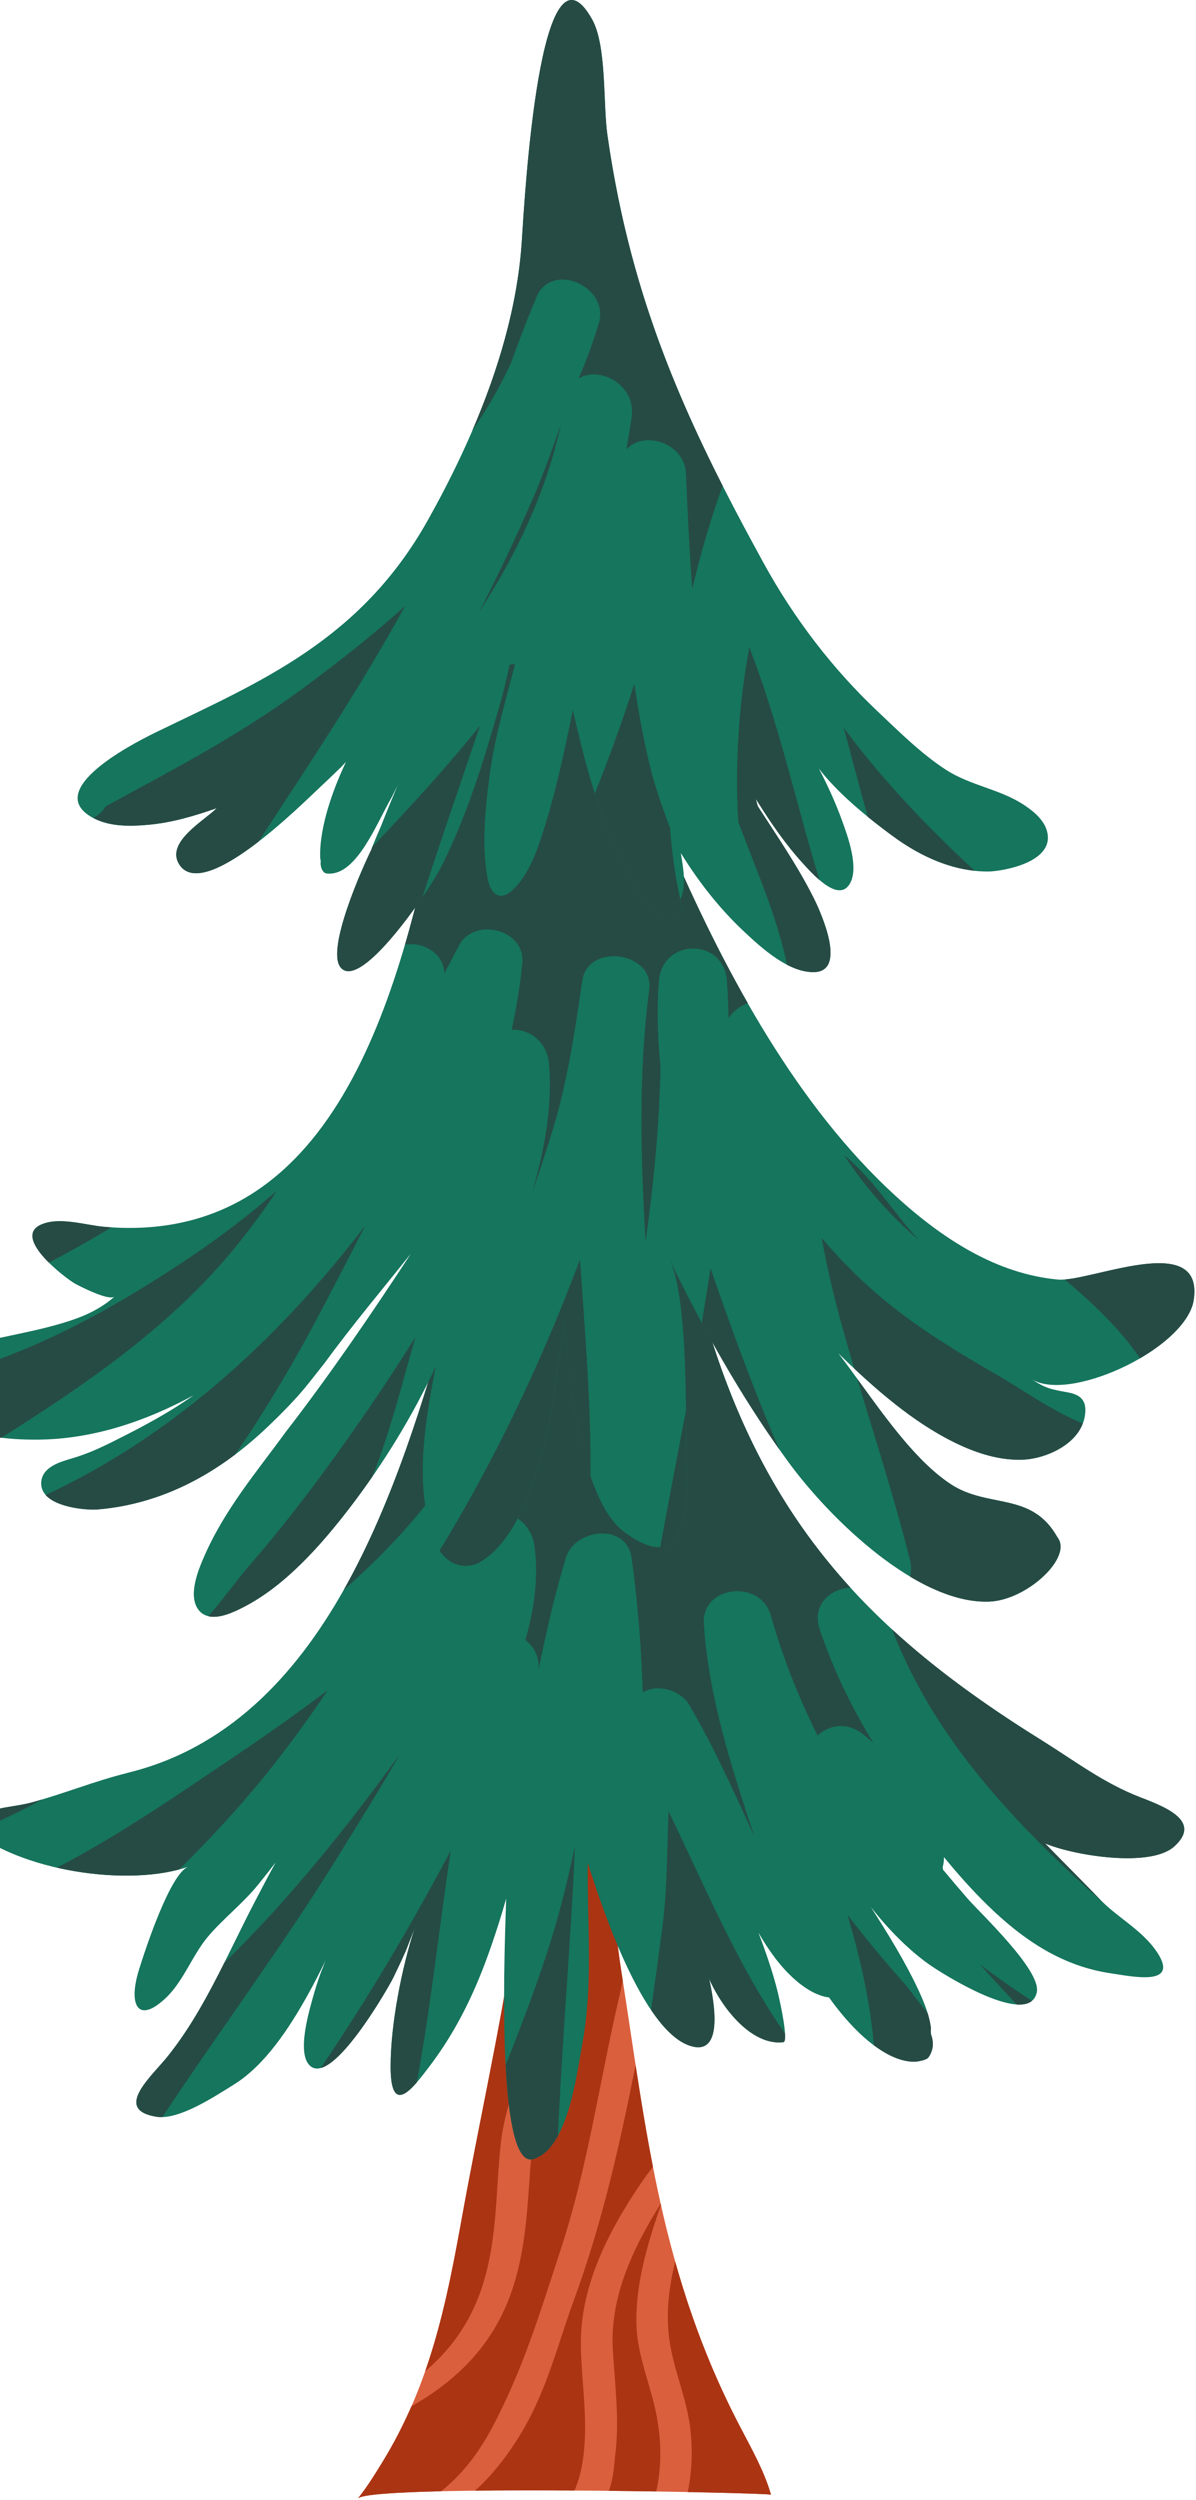 <svg width="378" height="790" viewBox="0 0 378 790" fill="none" xmlns="http://www.w3.org/2000/svg">
<g clip-path="url(#clip0_724_633)">
<path d="M196.49 623.73C193.33 603.61 192.33 583.34 193.27 563.05C193.38 560.45 193.67 557.89 194.1 555.38C193.84 556.97 166.32 555.98 163.71 555.84C173.43 556.37 162.87 609.67 162.25 613.58C157.73 642.71 151.24 671.71 145.99 700.79C141.19 727.3 136.17 753.25 120.7 778.32C118.34 782.14 116.04 785.91 113.09 789.57C116.74 785.03 243.46 787.72 243.68 788.36C241.6 781.04 237.67 774.07 233.93 766.91C208.72 718.7 204.23 673.09 196.5 623.73H196.49Z" fill="#DA5F3D"/>
<path d="M211.65 740.05C213.07 749.23 217.11 758.27 218.17 767.48C218.94 774.19 218.74 780.85 217.36 787.51C232.77 787.81 243.61 788.17 243.68 788.36C241.6 781.04 237.67 774.07 233.93 766.91C224.69 749.25 218.25 731.94 213.4 714.66C211.34 723.09 210.35 731.56 211.66 740.05H211.65Z" fill="#AB3413"/>
<path d="M196.49 623.73C194.69 612.26 193.61 600.75 193.18 589.21C189.35 582.69 183.14 576.55 173.44 571.15C169.47 568.94 176.51 565.78 180.53 568.02C185.32 570.68 189.47 573.52 192.95 576.52C192.96 572.03 193.06 567.54 193.27 563.05C193.38 560.45 193.67 557.89 194.1 555.38C193.84 556.97 166.32 555.98 163.71 555.84C169.44 556.16 168.12 574.81 165.94 590.87C177.04 601.41 183.26 612.61 182.04 624.87C180.18 643.69 169.64 662.04 167.96 680.9C165.59 707.49 167.6 739.1 130.03 760.41C127.4 766.43 124.35 772.4 120.69 778.32C118.33 782.14 116.03 785.91 113.08 789.57C114.1 788.31 124.68 787.6 139.4 787.26C149.73 779.04 154.9 768.71 158.68 760.93C166.61 744.61 171.63 727.8 177.08 711.28C185.79 684.88 189.39 658.21 195.56 631.68C196 629.78 196.43 627.84 196.82 625.87C196.71 625.15 196.6 624.45 196.49 623.73Z" fill="#AB3413"/>
<path d="M134.37 749.34C159.33 728.22 155.58 699.93 158.36 676.65C160.52 658.6 171.67 640.9 172.14 622.82C172.34 615.14 169.48 608 164.39 601.2C163.34 607.66 162.41 612.5 162.24 613.58C157.72 642.71 151.23 671.71 145.98 700.79C143.01 717.22 139.94 733.42 134.37 749.34Z" fill="#AB3413"/>
<path d="M181.34 726.97C175.83 742 172.46 757.23 162.83 771.9C159.62 776.78 155.64 782.12 150.14 787.07C159.96 786.96 170.82 786.96 181.58 787.03C181.69 786.75 181.8 786.48 181.9 786.23C184.07 780.83 184.66 775.31 184.87 769.84C185.23 760.19 183.68 750.58 183.58 740.94C183.43 723.45 191.16 706.79 202.45 690.1C203.64 688.35 204.96 686.56 206.37 684.76C204.29 674.12 202.54 663.41 200.88 652.59C195.92 677.5 190.42 702.26 181.34 726.97Z" fill="#AB3413"/>
<path d="M208.81 696.41C199.36 711.45 192.79 726.6 193.68 742.38C194.31 753.45 195.84 764.52 194.47 775.59C194.11 778.46 194 782.87 192.44 787.12C197.6 787.18 202.64 787.25 207.42 787.32C209.21 779.12 209.04 770.83 207.38 762.64C205.52 753.48 201.52 744.44 201.17 735.23C200.68 722.29 204.5 709.52 208.89 696.76C208.86 696.64 208.84 696.52 208.81 696.4V696.41Z" fill="#AB3413"/>
<path d="M367.45 570.94C365.15 569.79 362.61 568.81 360.42 567.97C348.79 563.48 339.98 556.66 329.09 549.86C277.26 517.63 244.17 483.74 225.02 423.77C216.91 398.38 202.77 293.37 156.89 346.34C144.35 360.81 147.39 395.25 142.23 413.36C126.25 469.33 103.13 545.23 39.94 560.32C40.05 560.28 40.18 560.28 40.3 560.26H40.29C30.01 562.79 20.12 566.85 10.01 569.59C2.84 571.54 -4.46 570.61 -10.34 577.25C6.12 591.54 41.08 596.4 59.57 589.87C53.79 591.92 45.78 616.44 43.92 622.47C40.49 633.53 43.5 639.86 52.5 631.28C58.02 626.01 60.88 617.7 65.77 611.94C70.67 606.16 76.75 601.56 81.64 595.49C83.51 593.18 85.34 590.87 87.12 588.54C86.21 590.25 85.27 591.97 84.34 593.7C83.29 595.71 82.21 597.74 81.15 599.78C72.03 617.07 64.92 634.92 52.98 649.85C47.95 656.14 35.61 666.67 49.41 668.91C56.48 670.06 67.68 662.61 73.9 658.75C83.71 652.65 91.33 641.08 97.35 630.26C99.34 626.67 101.19 623.06 102.93 619.47C102.86 619.61 102.8 619.76 102.75 619.89C102.61 620.25 102.47 620.59 102.34 620.94L102.24 621.2L102.19 621.33L102.17 621.36C102.23 621.25 102.03 621.65 102.3 621.12L102.27 621.2L102.02 621.8C101.35 623.39 100.89 624.74 100.45 626.09C100.01 627.41 99.62 628.67 99.27 629.89C97.96 634.6 93.35 649.29 98.25 653.02C104.89 658.07 120.1 632.48 123.31 626.77C123.51 626.41 123.72 626.04 123.92 625.67C124.14 625.26 124.33 624.84 124.55 624.42C124.95 623.57 125.38 622.71 125.79 621.83C126.63 620.06 127.49 618.22 128.33 616.3C129.07 614.41 129.81 612.53 130.52 610.66C130.7 610.19 130.88 609.72 131.07 609.25C127.01 621.74 123.45 639.53 123.45 653.07C123.45 669.32 130.64 659.67 135.51 653.29C144.26 641.82 150.29 629.38 155.3 614.83C156.99 609.93 158.58 604.96 159.98 599.96C159.75 609.31 156.14 686.12 168.58 682.28C179.43 678.92 182.15 656.27 184.12 645.42C185.6 637.31 186.19 627.94 186.13 617.77C186.08 607.64 185.66 598.12 185.77 589.86V589.09C185.77 589.09 185.77 588.71 185.77 588.7C190.63 604.15 203.09 640.77 217.48 646.27C228.16 650.34 226.14 635.15 224.47 626.96C223.48 622.1 222.11 617.27 220.48 612.63C220.48 612.27 220.48 612.27 220.5 612.63C221.72 626.46 234.7 646.89 247.56 645.34C249.35 645.12 246.39 632.05 246.17 631.08C245.19 626.68 243.6 621.47 241.48 615.52C240.92 613.97 240.34 612.36 239.71 610.71C240.51 612.12 241.32 613.46 242.15 614.72C243.99 617.54 245.85 620.01 247.75 622.1C248.66 623.16 249.65 624.09 250.56 624.96C251.51 625.81 252.39 626.59 253.3 627.25C255.1 628.59 256.77 629.57 258.32 630.19C259.1 630.51 259.79 630.75 260.5 630.93C261.05 631.07 261.55 631.16 262.02 631.21C268.62 640.43 275.27 646.55 281.35 649.54C284.95 651.3 288.37 651.91 290.96 651.24C291.09 651.2 291.31 651.16 291.48 651.12C291.68 651.07 291.85 651.02 292 650.98C292.33 650.87 292.63 650.73 292.89 650.59C293.02 650.52 293.14 650.44 293.26 650.35C293.37 650.27 293.42 650.15 293.5 650.06C293.64 649.85 293.78 649.64 293.89 649.44C294.36 648.59 294.67 647.69 294.78 646.73C294.89 645.79 294.81 644.8 294.54 643.8C294.47 643.55 294.4 643.29 294.31 643.04C294.28 642.92 294.19 642.79 294.19 642.65C294.17 642.52 294.17 642.4 294.17 642.26C294.15 642 294.15 641.75 294.17 641.52C294.17 641.4 294.17 641.29 294.19 641.18C294.19 641.06 294.24 640.98 294.21 640.83C293.94 638.79 293.4 636.48 292.26 633.52C290.01 627.63 285.55 619.02 278.5 607.8C277.4 606.06 276.31 604.33 275.22 602.61C275.62 603.12 276.02 603.64 276.44 604.15C282.15 611.19 287.93 616.66 293.34 620.56C297.69 623.7 325.44 641.18 327.7 629.47C329.03 622.55 309.63 604.37 305.87 600.04C303.5 597.29 300.87 594.23 298.02 590.8C298.01 590.5 297.98 590.21 297.95 589.92C298.24 588.96 298.37 587.93 298.32 586.9V586.86C302.44 591.84 306.89 596.96 311.96 601.91C323.74 613.45 336.08 621.38 351.12 623.59C357.91 624.59 373.86 628.08 365.02 615.95C360.33 609.54 352.71 605.59 347.39 599.98C341.76 594.07 335.95 588.39 330.31 582.53C339.33 586.34 363.47 590.29 371.06 583.52C377.49 577.78 373.23 573.8 367.44 570.92L367.45 570.94Z" fill="#15755D"/>
<path d="M56.67 590.74C66 581.48 74.97 571.9 83.28 561.68C90.54 552.76 97.25 543.55 103.58 534.13C93.22 542 82.52 549.43 71.81 556.63C54.87 568.03 36.93 580.41 17.96 590.18C31.56 593.3 46.14 593.58 56.67 590.74Z" fill="#264B44"/>
<path d="M126.29 554.46C109.37 577.87 91.31 600.32 70.88 620.28C65.67 630.69 60.22 640.81 52.99 649.84C47.96 656.13 35.62 666.66 49.42 668.9C50.03 669 50.67 669.01 51.34 668.99C69.54 641.44 89.37 614.94 106.73 586.8C113.34 576.09 120.08 565.41 126.29 554.45V554.46Z" fill="#264B44"/>
<path d="M321.34 633.44C323.34 633.57 325.01 633.24 326.16 632.29C320.53 628.65 315.03 624.79 309.66 620.73C313.48 625 317.39 629.23 321.34 633.44Z" fill="#264B44"/>
<path d="M13.32 568.64C12.22 568.97 11.12 569.29 10.02 569.59C2.85 571.54 -4.45 570.61 -10.33 577.25C-9.7 577.8 -8.99 578.31 -8.3 578.83C-0.94 575.98 6.27 572.5 13.32 568.64Z" fill="#264B44"/>
<path d="M349.46 602C348.75 601.36 348.06 600.69 347.41 600.01C341.78 594.1 335.97 588.42 330.33 582.56C339.35 586.37 363.49 590.32 371.08 583.55C377.51 577.81 373.25 573.83 367.46 570.95C365.16 569.8 362.62 568.82 360.43 567.98C348.8 563.49 339.99 556.67 329.1 549.87C311.21 538.75 295.56 527.42 281.94 514.9C295.55 550.25 321.49 577 349.46 602.01V602Z" fill="#264B44"/>
<path d="M259.07 514.84C256.47 507.15 262.46 502.04 268.78 501.7C249.66 480.73 235.32 456.03 225.02 423.77C216.91 398.38 202.77 293.37 156.89 346.34C144.35 360.81 147.39 395.25 142.23 413.36C134.21 441.44 124.4 474.52 108.63 502.44C125.75 487.38 140.83 470.28 151.47 449.61C157.85 437.26 176.41 448.16 170.07 460.48C166.96 466.5 163.85 472.5 160.72 478.48C164.8 479.71 168.26 483.47 168.95 488.69C170.26 498.55 168.83 508.54 166.06 518.22C168.44 520.17 170.13 522.96 170.24 526.21C170.26 526.65 170.24 527.08 170.25 527.52C172.64 515.67 175.33 503.89 178.84 492.3C181.66 482.99 198.04 481.09 199.61 492.3C201.59 506.47 202.68 520.65 203.16 534.83C207.94 531.89 215.18 534.17 217.93 538.89C225.63 552.11 231.95 566.16 238.35 580.16C231.15 558.33 224.02 536.44 222.45 513.28C221.61 500.88 240.37 499 243.6 510.41C247.41 523.87 252.43 536.48 258.39 548.44C262.08 545.01 268.06 543.96 273.17 548.36C274.11 549.17 275.09 549.93 276.03 550.73C269.21 539.69 263.43 527.82 259.05 514.85L259.07 514.84Z" fill="#264B44"/>
<path d="M211.29 572.4C211.22 574.34 211.18 576.2 211.12 577.86C210.75 588.2 210.74 598.39 209.38 608.67C208.21 617.5 207.01 626.33 205.78 635.16C209.44 640.59 213.4 644.7 217.5 646.28C228.18 650.35 226.16 635.16 224.49 626.97C224.38 626.41 224.24 625.86 224.12 625.31C229.08 636.27 238.36 646.46 247.59 645.35C248.09 645.29 248.21 644.2 248.13 642.66C232.93 620.84 222.93 596.28 211.29 572.41V572.4ZM220.51 612.63C220.51 612.27 220.51 612.27 220.53 612.63C220.53 612.67 220.54 612.71 220.54 612.75C220.53 612.71 220.52 612.68 220.5 612.64L220.51 612.63Z" fill="#264B44"/>
<path d="M294.33 643.04C294.3 642.92 294.21 642.79 294.21 642.65C294.19 642.52 294.19 642.4 294.19 642.26C294.17 642 294.17 641.75 294.19 641.52C294.19 641.4 294.19 641.29 294.21 641.18C294.21 641.06 294.26 640.98 294.23 640.83C294.05 639.45 293.72 637.92 293.18 636.17C291.06 633.54 288.99 630.86 286.98 628.12C280.35 620.65 273.92 613.01 267.85 605.09C271.81 618.57 275 632.22 276.19 646.33C277.95 647.63 279.67 648.73 281.36 649.55C284.96 651.31 288.38 651.92 290.97 651.25C291.1 651.21 291.32 651.17 291.49 651.13C291.69 651.08 291.86 651.03 292.01 650.99C292.34 650.88 292.64 650.74 292.9 650.6C293.03 650.53 293.15 650.45 293.27 650.36C293.38 650.28 293.43 650.16 293.51 650.07C293.65 649.86 293.79 649.65 293.9 649.45C294.37 648.6 294.68 647.7 294.79 646.74C294.9 645.8 294.82 644.81 294.55 643.81C294.48 643.56 294.41 643.3 294.32 643.05L294.33 643.04Z" fill="#264B44"/>
<path d="M123.93 625.68C124.15 625.27 124.34 624.85 124.56 624.43C124.96 623.58 125.39 622.72 125.8 621.84C126.64 620.07 127.5 618.23 128.34 616.31C129.08 614.42 129.82 612.54 130.53 610.67C130.71 610.2 130.89 609.73 131.08 609.26C127.02 621.75 123.46 639.54 123.46 653.08C123.46 665.4 127.59 662.83 131.72 658.08C133.98 646 135.7 633.82 137.35 621.77C139.04 609.43 140.61 597.1 142.47 584.79C129.91 608.46 116.35 631.48 101.34 653.53C108.76 651.61 120.55 631.73 123.34 626.78C123.54 626.42 123.75 626.05 123.95 625.68H123.93Z" fill="#264B44"/>
<path d="M181.72 583.37C179.75 592.71 177.52 601.99 174.75 611.15C170.5 625.2 165.24 638.89 159.82 652.52C160.71 669.72 163.07 684 168.61 682.29C171.86 681.28 174.38 678.54 176.36 674.91C177.62 644.49 180.43 613.92 181.72 583.38V583.37Z" fill="#264B44"/>
<path d="M377.05 411.91C377.17 411.46 377.25 411.01 377.31 410.57C380.36 388.66 344.31 405.27 334.36 404.35C315.05 402.57 297.99 391.63 282.87 377.76C252.23 349.69 229.87 308.84 212.47 268.79C203.56 248.27 191.22 190.71 174.59 180.5C141.27 160.07 143.3 229.3 139.13 250.88C126.45 316.37 105.06 393.86 32.99 387.69C26.92 387.17 18.61 384.34 12.78 387.08C3.94 391.24 20.86 404.03 23.62 405.59C25.4 406.58 34.52 411.22 36.23 409.71C34.99 410.8 33.71 411.77 32.36 412.64C28.49 415.16 24.51 416.65 20.21 417.97C13.74 419.95 7.32 421.19 0.81 422.6C-5.91 424.06 -12.79 421.1 -19.27 418.87C-23.22 417.51 -38.4 411.61 -39.89 419.19C-40.72 423.38 -36.65 430.45 -34.75 433.8C-31.34 439.79 -27.16 441.87 -22.34 445.64C-16.7 450.05 -9.96 452.49 -3.38 453.74C1.83 454.73 7.11 454.98 12.36 454.93C29.26 454.74 45.87 449.25 61.18 440.92C53.25 446.55 44.97 450.89 36.52 455.14C31.86 457.48 27.84 459.35 22.81 460.85C19.35 461.88 12.84 463.52 13.02 469C13.26 476.08 26.93 477.32 30.89 476.98C51.26 475.27 69.12 465.7 84.71 450.78C89.26 446.43 93.85 441.81 97.84 436.75C99.38 434.79 100.91 432.86 102.43 430.94C111.25 418.88 120.64 407.69 129.88 396.15C117.11 415.64 104.15 434.62 90.16 452.71C81.04 465.26 70.92 477.04 64.37 492.22C62.62 496.26 59.5 503.94 62.52 508.42C65.86 513.36 73.24 509.74 76.85 507.91C89.88 501.29 101.27 488.61 110.9 475.98C121.08 462.62 130.21 447.87 137.71 431.84C134.74 447.35 131.18 466.75 135.95 482.54C137.75 491.53 143.56 496.69 150.7 494.15C160.74 489.14 166.79 474.92 170.34 462.69C174.27 449.13 175.94 434.57 178.02 420.35L178.22 418.95L178.43 417.61C178.46 417.44 178.48 417.27 178.5 417.1C179.42 433.76 183.33 473.92 197.43 484.24C213.19 495.79 217.9 484.75 217.08 464.31C216.46 448.96 217.89 411.56 211.53 397.53C212.13 398.85 212.73 400.18 213.33 401.52L213.73 402.36L213.92 402.78L213.95 402.84C214.04 402.98 213.8 402.59 214.15 403.18L214.31 403.5C224.54 424.13 235.9 443.77 248.96 461.72C262.54 480.39 290.3 507 312.7 506.12C324.64 505.65 339.19 492.03 334.21 485.79C326.05 471.21 312.37 476.86 300.44 468.98C287.02 460.12 275.23 440.96 264.98 427.68C276.31 438.75 288.45 449.36 301.77 455.88C308.75 459.31 316.43 461.73 323.99 461.23C330.52 460.79 341.33 456.45 342.85 447.59C343.77 442.31 341.25 440.67 337.26 439.96C332.32 439.07 330.3 438.73 325.83 435.66C337.14 443.44 373.04 427.17 377.07 411.91H377.05Z" fill="#15755D"/>
<path d="M15.43 398.99C22.14 395.5 28.75 391.79 35.22 387.84C34.48 387.79 33.73 387.75 32.98 387.69C26.91 387.17 18.6 384.34 12.77 387.08C7.71 389.46 11.09 394.67 15.43 398.99Z" fill="#264B44"/>
<path d="M224.56 400.75C223.7 406.52 222.76 412.28 221.78 418.04C229.27 432 237.39 445.39 246.29 458C239.57 442.41 233.6 426.48 227.96 410.51C226.81 407.27 225.68 404.02 224.56 400.76V400.75Z" fill="#264B44"/>
<path d="M289.51 391.12C289.8 391.38 290.11 391.62 290.41 391.87C288.45 389.7 286.52 387.49 284.68 385.17C279.16 378.23 273.74 370.68 266.78 365.06C273.09 374.67 280.73 383.44 289.52 391.12H289.51Z" fill="#264B44"/>
<path d="M140.46 307.58C142 304.68 143.52 301.78 145.01 298.88C149.74 289.65 166.11 293.6 165.08 304.31C164.39 311.46 163.22 318.49 161.71 325.42C167.26 325.05 172.87 329.22 173.49 336.01C174.7 349.43 172.11 363.12 168.26 376.66C170.53 370.12 172.72 363.55 174.73 356.92C179.43 341.44 181.69 325.83 184.04 309.86C185.8 297.89 206.76 300.72 205.19 312.72C201.72 339.25 202.49 365.79 204.04 392.34C206.61 373.98 208.4 355.55 208.76 337.01C207.83 328.14 207.57 319.19 208.23 310.14C209.25 296.31 228.9 296.22 229.77 310.14C230.01 314.01 230.17 317.88 230.27 321.74C231.72 319.51 233.93 317.87 236.35 317.01C227.44 301.41 219.54 285.04 212.48 268.79C203.57 248.27 191.23 190.71 174.6 180.5C141.28 160.07 143.31 229.3 139.14 250.88C136.12 266.5 132.6 282.79 128.01 298.48C133.76 297.66 140.14 301.06 140.47 307.58H140.46Z" fill="#264B44"/>
<path d="M0.4 454.34C26.56 437.82 52.44 420.17 72.53 396.34C77.91 389.96 82.89 383.25 87.49 376.3C78.76 383.91 69.5 390.99 59.74 397.53C41.72 409.61 22.84 420.64 2.54 428.45C-6.84 432.07 -19.51 437.17 -31.43 438.31C-28.73 441.19 -25.69 443.03 -22.33 445.66C-16.69 450.07 -9.95 452.51 -3.37 453.76C-2.11 454 -0.85 454.19 0.41 454.35L0.4 454.34Z" fill="#264B44"/>
<path d="M314.7 434.24C300.55 426.1 286.4 417.38 274.29 406.35C269.08 401.6 264.2 396.53 259.68 391.19C261.06 398.53 262.64 405.83 264.54 413.09C266.24 419.59 268.08 426.04 269.99 432.48C279.87 441.75 290.39 450.31 301.77 455.88C308.75 459.31 316.43 461.73 323.99 461.23C329.94 460.83 339.44 457.17 342.22 449.81C332.45 445.87 322.97 438.98 314.71 434.23L314.7 434.24Z" fill="#264B44"/>
<path d="M300.42 468.98C289.54 461.8 279.74 447.85 270.95 435.76C276.64 454.78 282.77 473.67 287.59 492.94C288.07 494.85 288.03 496.63 287.63 498.23C296.07 503.27 304.71 506.44 312.67 506.12C324.61 505.65 339.16 492.03 334.18 485.79C326.02 471.21 312.34 476.86 300.41 468.98H300.42Z" fill="#264B44"/>
<path d="M336.52 404.33C345.36 411.81 353.84 419.76 360.31 429.23C368.61 424.39 375.42 418.07 377.05 411.91C377.17 411.46 377.25 411.01 377.31 410.57C380.17 390.03 348.66 403.35 336.51 404.33H336.52Z" fill="#264B44"/>
<path d="M183.32 398.01C180.89 404.43 178.39 410.83 175.75 417.18C165.29 442.35 153.12 466.79 138.91 490.03C141.69 494.1 145.88 495.88 150.68 494.17C160.72 489.16 166.77 474.94 170.32 462.71C174.25 449.15 175.92 434.59 178 420.37L178.2 418.97L178.41 417.63C178.44 417.46 178.46 417.29 178.48 417.12C179.1 428.36 181.09 450.31 186.65 466.57C186.79 443.74 184.89 420.88 183.31 398.02L183.32 398.01Z" fill="#264B44"/>
<path d="M216.8 445.74C214.09 460.14 211.29 474.52 208.66 488.91C215.48 488.43 217.65 478.72 217.07 464.33C216.88 459.72 216.88 453.11 216.8 445.74Z" fill="#264B44"/>
<path d="M117.75 466.52C123.36 452.31 127.11 437.18 131.3 422.48C126.57 430.11 121.66 437.61 116.58 445.03C104.92 462.04 92.66 478.73 79.14 494.33C74.75 499.4 70.56 505.39 65.83 510.75C69.46 511.61 74.17 509.3 76.83 507.94C89.86 501.32 101.25 488.64 110.88 476.01C113.23 472.93 115.52 469.76 117.75 466.53V466.52Z" fill="#264B44"/>
<path d="M102.95 411.45C107.08 403.51 111.31 395.47 115.42 387.33C88.22 422.85 55.17 453.43 14.42 472.44C18.06 476.52 27.66 477.28 30.87 477.01C46.88 475.66 61.32 469.45 74.34 459.63C84.92 444.19 94.31 428.07 102.94 411.45H102.95Z" fill="#264B44"/>
<path d="M330.67 261.94C329.86 259.61 327.75 257.1 323.86 254.51C316.04 249.29 306.99 248.4 299.04 243.3C291.3 238.31 284.25 231.3 277.26 224.69C263.51 211.68 251.2 195.93 241.28 177.81C217.34 134.18 199.58 96.01 191.97 42.61C190.56 32.65 191.81 14.41 187.11 6.06C170.69 -23.08 165.86 61.56 164.93 76.1C162.91 107.85 149.26 139.32 135.21 164.4C113.87 202.45 82.2 215.43 49.84 231.14C45.45 233.27 14.27 248.32 28 257.62C33.52 261.36 40.73 261.19 46.78 260.65C54.18 260 61.35 257.89 68.5 255.38C64.86 259.15 52.5 265.92 56.48 272.88C63.88 285.82 95.38 254.15 101.4 248.52C103.14 246.89 104.87 245.26 106.54 243.63L107.15 243.03L107.3 242.87L107.34 242.83C108.07 242.2 107.56 242.64 107.74 242.5V242.47L107.83 242.39L108.14 242.06C108.54 241.63 108.95 241.19 109.35 240.76C109.31 240.86 109.27 240.95 109.22 241.05C105.41 249.09 100.85 261.36 101.2 271.1C101.18 271.31 101.26 271.43 101.29 271.61C101.32 271.78 101.34 271.96 101.37 272.13C101.19 273.65 101.61 275.02 102.62 275.84C103.02 276.01 103.44 276.08 103.87 276.06C112.74 276.46 119.03 260.26 123.48 252.51L123.56 252.36L123.62 252.29L123.64 252.25L123.93 251.68L124.17 251.18C124.66 250.2 125.16 249.21 125.63 248.22C124 252.23 122.32 256.19 120.75 260.23L120.52 260.8L120.26 261.42C119.25 263.74 118.25 266.07 117.34 268.45C117.23 268.62 118.09 267.1 117.71 267.78L117.68 267.85L117.62 267.97C117.62 267.97 117.5 268.19 117.49 268.23C114.85 273.52 102.82 300.19 107.72 305.79C114.08 313.04 134.94 282.2 138.62 275.48L138.97 274.83C147.42 258.55 152.96 240.25 158.19 221.87L158.38 221.18L158.53 220.67C158.93 219.46 158.65 220.31 158.75 220.03L158.78 219.9C159.55 216.62 160.35 213.35 161.07 210.05C161.64 209.97 162.22 209.89 162.78 209.82C159.9 221.23 156.39 232.73 154.79 244.6C153.46 254.54 152.15 267.16 154.03 277.12C154.84 282.35 157.71 284.77 161.44 281.74C165.77 278.18 168.58 271.97 170.63 265.97C175.07 252.93 178.26 238.17 181.05 224.37C184.26 238.55 187.97 252.78 193.5 265.69C196.85 273.52 205.69 292.73 214.28 288.89C214.64 288.77 214.93 288.57 215.11 288.37C215.19 288.32 215.2 288.26 215.21 288.2C215.53 286.97 215.42 285.73 214.97 284.6C214.95 284.55 214.93 284.49 214.95 284.43C214.99 284.19 215.06 283.95 215.22 283.79C216.99 279.52 215.88 274.06 215.18 269.56C220.9 278.87 227.53 287.19 234.93 294.17C241.1 299.99 249.33 307.32 257.24 307.2C267.63 307.03 259.86 289.14 257.12 283.68C251.93 273.36 245.52 264.17 239.48 254.73C239.29 253.97 239.08 253.23 238.9 252.48C243.46 259.82 248.36 266.93 253.92 272.99C256.67 276 264.43 284.8 268.19 279.86C271.97 274.92 267.81 263.9 265.98 258.9C262.51 249.42 257.86 240.71 252.98 232.44C252.92 232.24 252.85 232.04 252.8 231.83C256.47 244.66 273.42 257.75 282 264.08C291.26 270.92 301.62 275.44 312.3 275.41C316.47 275.4 334.44 272.54 330.68 261.93L330.67 261.94Z" fill="#15755D"/>
<path d="M124.81 197.29C125.89 195.38 126.96 193.46 128.02 191.53C117.43 201.01 106.19 209.85 94.77 218.24C75.51 232.39 54.43 243.37 33.48 254.78C32.49 256.29 31.15 257.58 29.54 258.5C34.82 261.29 41.27 261.14 46.78 260.65C54.18 260 61.35 257.89 68.5 255.38C64.86 259.15 52.5 265.92 56.48 272.88C60.47 279.86 71.48 273.86 81.72 265.96C96.47 243.31 111.53 220.84 124.81 197.29Z" fill="#264B44"/>
<path d="M151.48 193.29C163.3 175.15 172.54 155.64 177.29 134.11C174.47 142.22 171.58 150.3 168.15 158.18C162.98 170.06 157.45 181.79 151.48 193.29Z" fill="#264B44"/>
<path d="M161.38 115.03C163.6 108.86 165.91 102.72 168.42 96.65C168.45 96.56 168.48 96.46 168.51 96.37C168.51 96.37 168.53 96.37 168.53 96.38C168.89 95.52 169.23 94.65 169.59 93.8C174.44 82.43 192.69 90.62 189.27 102.1C187.47 108.13 185.33 113.95 182.88 119.59C189.43 115.57 201.12 121.5 199.62 131.86C199.13 135.26 198.56 138.64 197.97 142.01C203.52 135.86 216.42 139.99 216.82 149.7C217.32 161.84 217.87 173.98 218.81 186.06C221.37 175.04 224.57 164.17 228.39 153.52C210.98 119.21 198.13 85.92 191.96 42.61C190.55 32.65 191.8 14.41 187.1 6.06C170.68 -23.08 165.85 61.56 164.92 76.1C163.6 96.81 157.33 117.39 149.23 136.16C153.8 129.46 157.9 122.44 161.37 115.03H161.38Z" fill="#264B44"/>
<path d="M274.27 258.13C277.14 260.46 279.83 262.5 281.98 264.08C290.01 270.02 298.87 274.19 308.05 275.18C293.01 261.31 278.76 246.31 266.66 229.98C269.21 239.36 271.64 248.8 274.27 258.13Z" fill="#264B44"/>
<path d="M239.47 254.73C239.28 253.97 239.07 253.23 238.89 252.48C243.45 259.82 248.35 266.93 253.91 272.99C255 274.18 256.88 276.29 258.99 278.08C251.57 253.69 246.1 228.33 236.81 204.56C235.17 213.62 234 222.75 233.43 231.89C232.85 241.12 232.72 250.51 233.36 259.81C238.92 274.74 245.51 289.33 248.75 304.88C251.55 306.33 254.41 307.25 257.24 307.2C267.63 307.03 259.86 289.14 257.12 283.68C251.93 273.36 245.52 264.17 239.48 254.73H239.47Z" fill="#264B44"/>
<path d="M133.52 283.53C139.33 265.39 145.63 247.39 151.71 229.33C141.07 242.58 129.47 255.23 117.72 267.55C117.6 267.85 117.47 268.15 117.36 268.46C117.41 268.36 117.58 268.06 117.7 267.85V267.88L117.62 268C117.62 268 117.5 268.22 117.49 268.26C114.85 273.55 102.82 300.22 107.72 305.82C112.57 311.35 125.85 294.72 133.52 283.54V283.53Z" fill="#264B44"/>
<path d="M214.94 284.44C214.95 284.35 214.98 284.27 215 284.19C213.37 276.77 212.32 269.19 211.77 261.59C209.14 254.73 206.76 247.84 205.12 240.85C203.2 232.65 201.7 224.39 200.49 216.1C196.74 227.79 192.56 239.36 188 250.78C189.62 255.89 191.43 260.89 193.49 265.7C196.84 273.53 205.68 292.74 214.27 288.9C214.63 288.78 214.92 288.58 215.1 288.38C215.18 288.33 215.19 288.27 215.2 288.21C215.52 286.98 215.41 285.74 214.96 284.61C214.94 284.56 214.92 284.5 214.94 284.44Z" fill="#264B44"/>
</g>
<defs>
<clipPath id="clip0_724_633">
<rect width="417.5" height="789.57" fill="white" transform="translate(-40)"/>
</clipPath>
</defs>
</svg>
